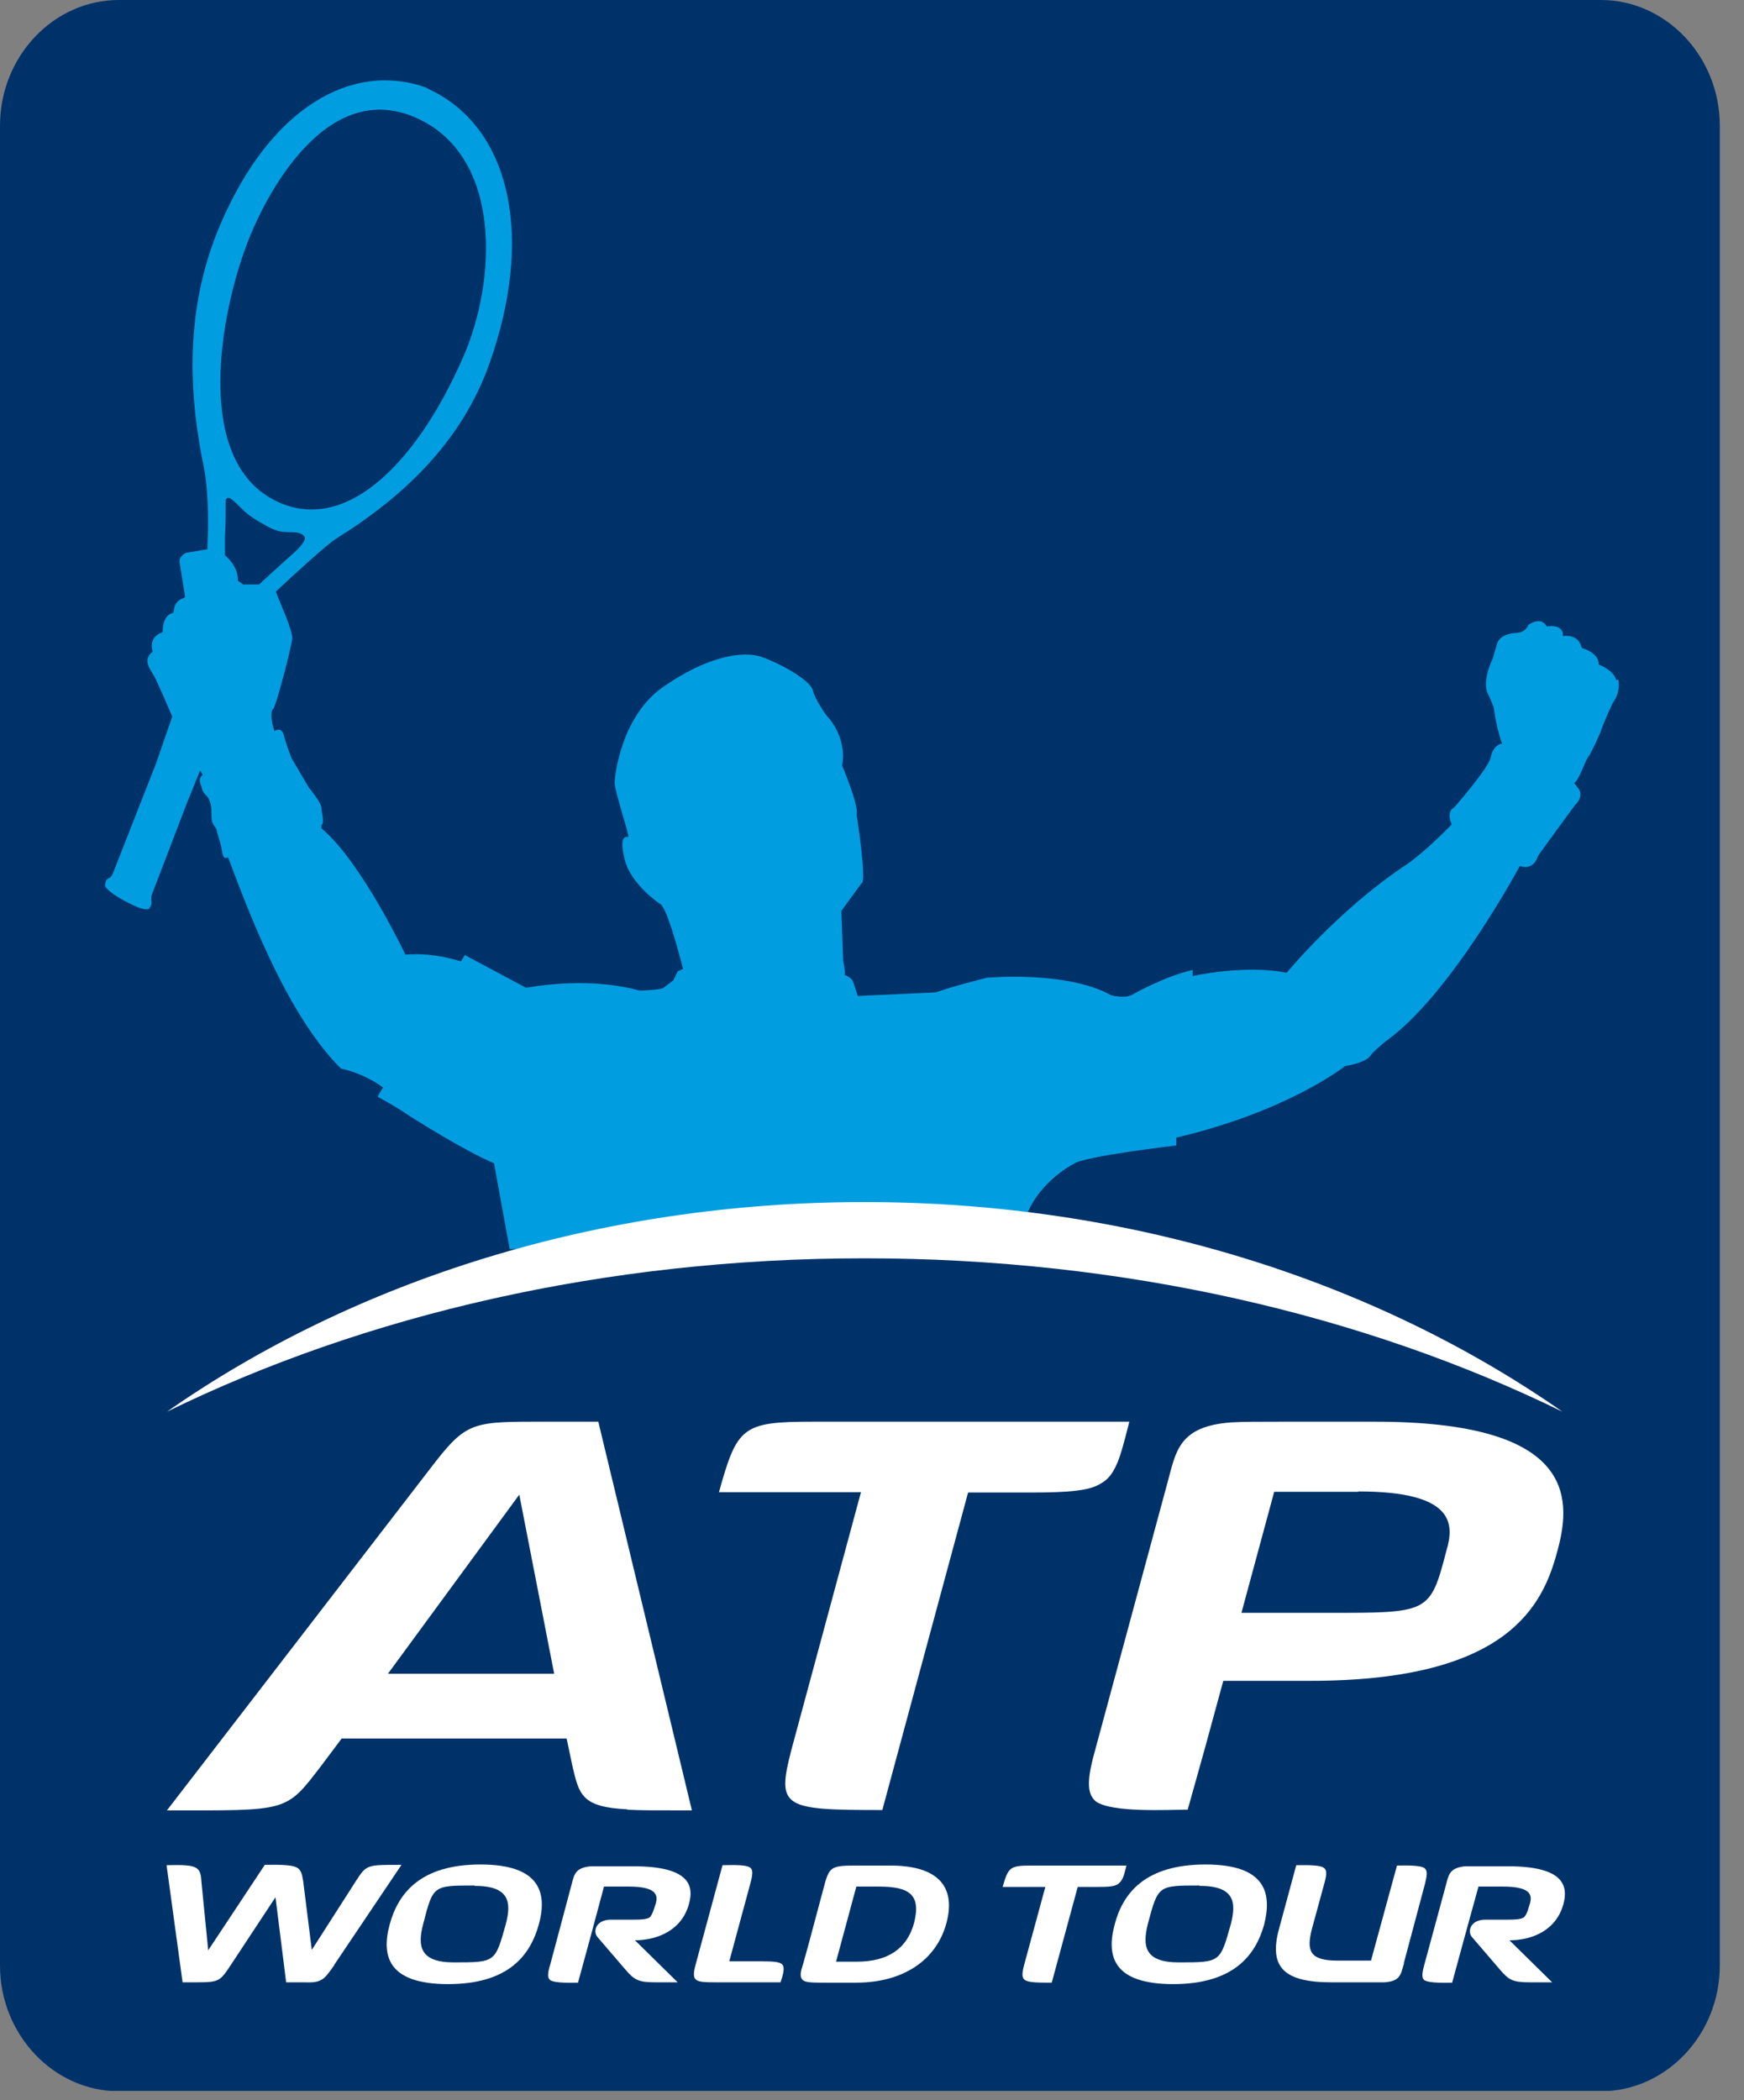 <svg viewBox="0 0 49 59" fill="none" xmlns="http://www.w3.org/2000/svg">
<rect x="0" y="0" width="49" height="59" fill="#808080" stroke="none"/>
<g clip-path="url(#clip0_287_14327)">
<path d="M48.32 55.22C48.32 57.16 46.81 58.75 44.98 58.75H3.34C1.51 58.75 0 57.16 0 55.22V3.53C0 1.59 1.5 0 3.34 0H44.98C46.81 0 48.32 1.59 48.32 3.53V55.22Z" fill="#00326A"></path>
<path d="M14.59 41.99L10.9 47.02H15.57L14.59 41.99ZM17.63 50.83C16.33 50.77 16.27 50.41 16.08 49.6L15.92 48.84H9.6L9.03 49.6C8.02 50.92 8.11 50.86 4.69 50.86L12.07 41.28C13.05 40 13.21 39.94 15 39.94H16.81L19.44 50.86C18.33 50.86 18 50.86 17.62 50.84" fill="white"></path>
<path d="M31.4 41.08C31.3 41.31 31.19 41.53 30.94 41.67C30.62 41.88 30.05 41.93 28.96 41.93H27.2L24.79 50.85C21.99 50.85 21.81 50.79 22.24 49.14L24.19 41.92H20.2C20.71 40.09 20.85 39.94 22.83 39.94H31.73C31.57 40.58 31.49 40.85 31.41 41.06" fill="white"></path>
<path d="M38.16 41.91H35.8L34.88 45.31H37.3C40.15 45.31 40.18 45.33 40.64 43.56C40.86 42.82 40.88 41.9 38.17 41.9M36.82 47.22H34.37L33.86 49.09L33.37 50.84C32.8 50.84 31.25 50.93 30.79 50.61C30.52 50.38 30.54 49.97 30.79 49.09L32.8 41.66C33.04 40.79 33.1 40.07 34.59 39.96C34.91 39.94 35.38 39.94 36 39.94H38.63C44.16 39.94 44.19 42 43.76 43.56C43.36 45.08 42.4 47.22 36.82 47.22Z" fill="white"></path>
<path d="M9.39 55.21C9.23 55.44 9.14 55.56 9.03 55.62C8.88 55.71 8.68 55.69 8.52 55.69H8.04L7.74 53.3L6.48 55.21C6.18 55.66 6.16 55.69 5.51 55.69H5.13L4.68 52.4C4.88 52.4 5.33 52.37 5.5 52.47C5.65 52.55 5.65 52.74 5.66 52.87L5.85 54.79L7.44 52.39C7.66 52.39 8.14 52.37 8.33 52.46C8.49 52.54 8.49 52.72 8.52 52.86L8.76 54.78L9.99 52.86C10.3 52.38 10.29 52.39 11.28 52.39L9.39 55.2V55.21Z" fill="white"></path>
<path d="M13.33 52.97C12.16 52.97 12.17 52.97 11.89 54.05C11.72 54.69 11.81 55.13 12.75 55.13C13.92 55.13 13.91 55.13 14.21 54.06C14.38 53.42 14.3 52.98 13.33 52.98M12.59 55.74C10.89 55.74 10.71 54.94 10.95 54.06C11.19 53.18 11.82 52.38 13.5 52.38C15.18 52.38 15.38 53.18 15.14 54.06C14.9 54.93 14.29 55.74 12.59 55.74Z" fill="white"></path>
<path d="M17.81 54.48L19.04 55.69H18.41C17.93 55.69 17.82 55.62 17.57 55.33L16.78 54.41C16.65 54.24 16.76 53.93 17.16 53.93H17.43C17.88 53.93 18.1 53.94 18.23 53.88C18.34 53.82 18.4 53.53 18.43 53.46C18.48 53.26 18.47 53 17.67 53H16.97L16.6 54.38L16.24 55.7C16.07 55.7 15.6 55.72 15.46 55.63C15.38 55.57 15.38 55.44 15.46 55.19L16.06 52.94C16.13 52.68 16.15 52.47 16.6 52.43C16.7 52.43 16.84 52.43 17.03 52.43H17.8C19.45 52.43 19.48 53.03 19.36 53.48C19.16 54.23 18.47 54.51 17.82 54.51" fill="white"></path>
<path d="M21.93 55.69H20.19C19.52 55.69 19.41 55.69 19.55 55.17L20.3 52.4C20.48 52.4 20.95 52.37 21.08 52.47C21.16 52.53 21.15 52.66 21.08 52.92L20.49 55.1H21.42C21.75 55.1 21.9 55.12 21.97 55.18C22.08 55.28 21.97 55.56 21.93 55.69Z" fill="white"></path>
<path d="M24.69 53H24.06L23.49 55.11H24.07C24.943 55.11 25.48 54.75 25.68 54.03C25.89 53.22 25.54 53 24.69 53ZM24.05 55.7H23.23C22.84 55.7 22.64 55.7 22.56 55.63C22.44 55.53 22.52 55.32 22.56 55.19L22.71 54.65L23.17 52.93C23.31 52.42 23.39 52.41 24.13 52.41H25.02C26.34 52.41 26.87 52.99 26.59 54.03C26.31 55.06 25.39 55.7 24.05 55.7Z" fill="white"></path>
<path d="M31.55 52.75C31.52 52.82 31.48 52.88 31.41 52.93C31.31 53 31.14 53.01 30.81 53.01H30.28L29.55 55.7C28.71 55.7 28.65 55.68 28.78 55.18L29.37 53.01H28.17C28.33 52.46 28.37 52.41 28.97 52.41H31.65C31.6 52.6 31.58 52.68 31.55 52.75Z" fill="white"></path>
<path d="M33.7 52.97C32.53 52.97 32.54 52.97 32.25 54.05C32.09 54.69 32.17 55.13 33.12 55.13C34.29 55.13 34.28 55.13 34.58 54.06C34.75 53.42 34.67 52.98 33.7 52.98M32.96 55.74C31.26 55.74 31.08 54.94 31.32 54.06C31.55 53.18 32.18 52.38 33.87 52.38C35.56 52.38 35.74 53.18 35.52 54.06C35.28 54.93 34.66 55.74 32.96 55.74Z" fill="white"></path>
<path d="M39.45 55.15C39.41 55.28 39.39 55.37 39.36 55.44C39.28 55.62 39.14 55.67 38.9 55.69C38.79 55.69 38.65 55.69 38.46 55.69H37.41C36.08 55.69 35.65 55.27 35.93 54.21L36.42 52.4C36.59 52.4 37.06 52.38 37.19 52.47C37.28 52.53 37.28 52.64 37.22 52.87L36.86 54.19C36.7 54.81 36.8 55.08 37.58 55.08H38.52L39.25 52.41C39.42 52.41 39.89 52.39 40.02 52.48C40.11 52.55 40.1 52.66 40.04 52.91L39.44 55.16L39.45 55.15Z" fill="white"></path>
<path d="M42.38 54.48L43.61 55.69H42.98C42.49 55.69 42.39 55.62 42.14 55.33L41.35 54.41C41.22 54.24 41.33 53.93 41.73 53.93H41.99C42.44 53.93 42.66 53.94 42.79 53.88C42.91 53.82 42.96 53.53 42.99 53.46C43.04 53.26 43.04 53 42.23 53H41.54L41.16 54.38L40.8 55.7C40.63 55.7 40.16 55.72 40.02 55.63C39.94 55.57 39.95 55.44 40.02 55.19L40.63 52.94C40.7 52.68 40.72 52.47 41.17 52.43C41.27 52.43 41.41 52.43 41.6 52.43H42.37C44.01 52.43 44.04 53.03 43.93 53.48C43.73 54.23 43.05 54.51 42.4 54.51" fill="white"></path>
<path d="M6.86 16.44L6.68 16.31C6.71 15.91 6.32 15.6 6.32 15.6V15.09C6.33 14.88 6.34 14.68 6.34 14.5C6.34 14.33 6.34 14.2 6.34 14.09C6.34 14 6.39 13.98 6.44 13.99C6.5 13.99 6.75 14.25 6.75 14.25C6.9 14.4 7.03 14.52 7.39 14.72C7.78 14.95 7.91 14.94 8.12 14.95C8.22 14.95 8.31 14.95 8.38 14.97C8.45 14.98 8.5 15.01 8.55 15.07C8.57 15.09 8.58 15.14 8.53 15.22C8.49 15.3 8.4 15.4 8.28 15.51C8.26 15.53 7.61 16.11 7.28 16.42H6.85L6.86 16.44ZM6.94 6.85C7.41 5.6 9.15 2.09 11.78 3.35C14.11 4.47 13.95 7.9 13.01 10.04C11.65 13.15 9.56 15.14 7.58 13.98C5.48 12.74 6.19 8.82 6.94 6.85ZM45.41 19.11C45.34 18.82 44.92 18.67 44.92 18.67C44.92 18.32 44.45 18.21 44.45 18.21L44.43 18.17C44.33 17.79 43.91 17.87 43.91 17.87V17.78C43.84 17.52 43.46 17.6 43.46 17.6C43.28 17.29 42.94 17.56 42.94 17.56C42.85 17.78 42.62 17.78 42.62 17.78C42.11 17.8 42.06 18.09 42.06 18.09L41.94 18.5C41.62 19.2 41.8 19.48 41.8 19.48C41.92 19.73 41.97 19.88 41.97 19.88C42.04 20.45 42.2 20.89 42.2 20.89C41.93 20.94 41.88 21.29 41.88 21.29C41.8 21.61 40.86 22.68 40.86 22.68C40.61 22.82 40.79 23.16 40.79 23.16C39.9 24.07 39.44 24.34 39.44 24.34C37.58 25.59 36.15 27.33 36.15 27.33C34.98 27.09 33.51 27.42 33.51 27.42V27.25C32.71 27.43 31.8 27.95 31.8 27.95C31.57 28.06 31.22 27.96 31.22 27.96C29.96 27.26 27.72 27.47 27.72 27.47C26.58 27.76 26.3 27.88 26.3 27.88L24.1 27.98L23.97 27.58C23.93 27.47 23.76 27.4 23.76 27.4H23.74C23.74 27.26 23.72 27.13 23.69 27L23.64 25.59L24.2 24.82C24.37 24.83 24.07 22.9 24.07 22.9C24.13 22.6 23.66 21.51 23.66 21.51C23.81 20.68 23.23 20.11 23.23 20.11C23.23 20.11 22.91 19.68 22.84 19.4C22.78 19.12 21.97 18.66 21.41 18.46C20.86 18.26 19.84 18.46 18.66 19.28C17.48 20.07 17.27 21.75 17.27 21.99C17.27 22.24 17.7 23.5 17.65 23.51C17.6 23.52 17.38 23.43 17.55 24.14C17.72 24.85 18.54 25.39 18.54 25.39C18.72 25.45 19.06 26.7 19.19 27.22L19.04 27.29L18.92 27.54L18.63 27.76C18.52 27.8 18.27 27.82 17.97 27.83C17.69 27.75 16.53 27.45 14.78 27.75L13.06 26.83L12.95 27.01C12.5 26.87 11.96 26.77 11.39 26.82C11.39 26.82 10.15 24.2 9.03 23.27V23.18C9.13 23.11 9.03 22.83 9.03 22.69C9.03 22.55 8.68 22.13 8.68 22.13L8.19 21.3C8.19 21.3 8.03 20.88 7.97 20.64C7.9 20.4 7.71 20.54 7.71 20.54C7.62 20.27 7.59 19.98 7.68 19.91C7.76 19.83 8.19 18.18 8.21 17.94C8.23 17.71 7.82 16.83 7.75 16.62C8.25 16.15 9.2 15.28 9.45 15.13C11.34 13.95 12.98 12.41 13.76 10.19C14.98 6.73 14.38 3.75 12.24 2.6L12.16 2.56L12.06 2.51L11.97 2.46C9.94 1.73 7.62 2.96 6.19 6.31C5.27 8.46 5.23 10.73 5.73 13.14C5.83 13.65 5.87 14.45 5.83 15.28V15.43L5.23 15.53C4.99 15.65 5.05 15.82 5.05 15.82L5.2 16.76L5.17 16.8C5.06 16.83 4.9 16.91 4.88 17.18L4.86 17.22C4.55 17.28 4.57 17.76 4.57 17.76C4.14 17.9 4.29 18.31 4.29 18.31C3.98 18.53 4.24 18.83 4.33 18.99C4.42 19.15 4.84 20.13 4.84 20.13L4.38 21.46C3.77 23.01 3.17 24.54 3.17 24.54C3.15 24.6 3.11 24.64 3.08 24.66L3.01 24.7C3.01 24.7 2.96 24.74 2.95 24.89C3.01 25.01 3.26 25.19 3.6 25.36C3.93 25.53 4.06 25.56 4.18 25.54C4.26 25.43 4.26 25.38 4.26 25.36C4.26 25.33 4.25 25.3 4.25 25.27C4.25 25.23 4.25 25.18 4.27 25.12C4.27 25.12 4.73 23.93 5.24 22.59L5.62 21.65L5.7 21.77C5.7 21.77 5.58 21.83 5.62 21.98C5.68 22.15 5.68 22.23 5.76 22.31C5.84 22.39 5.88 22.44 5.92 22.6C5.96 22.77 5.92 23.04 5.98 23.13C5.99 23.16 6.03 23.22 6.08 23.29C6.11 23.47 6.2 23.65 6.24 23.92C6.27 24.15 6.36 24.1 6.36 24.1C6.36 24.1 6.38 24.1 6.41 24.09C6.84 25.21 7.98 28.44 9.58 30.02C9.58 30.02 10.21 30.14 10.76 30.55L10.73 30.6L10.61 30.81C10.61 30.81 11.02 31.03 11.34 31.24C11.65 31.45 13.07 32.34 13.88 32.68L14.32 35.09H28.64C28.68 34.82 28.7 34.66 28.7 34.66C28.9 33.32 30.18 32.69 30.18 32.69C30.48 32.48 33.05 32.18 33.05 32.18V31.96C36.22 31.21 37.79 29.95 37.79 29.95C38.43 29.84 38.5 29.66 38.5 29.66C38.58 29.54 38.95 29.24 38.95 29.24C40.77 27.94 42.7 24.33 42.7 24.33C43.11 24.47 43.21 24.05 43.21 24.05C43.36 23.83 44.25 22.62 44.25 22.62C44.51 22.37 44.36 22.17 44.36 22.17L44.23 22L44.28 21.95C44.4 21.81 44.55 21.34 44.64 21.24C44.72 21.14 44.98 20.54 44.98 20.54C45.03 20.35 45.31 19.75 45.31 19.75C45.55 19.44 45.47 19.09 45.47 19.09" fill="#009EE0"></path>
<path d="M24.29 35.35C31.58 35.35 38.34 36.94 43.9 39.66C38.64 35.99 31.79 33.77 24.29 33.77C16.79 33.77 9.94 35.99 4.69 39.66C10.25 36.94 17.01 35.35 24.29 35.35Z" fill="white"></path>
</g>
<defs>
<clipPath id="clip0_287_14327">
<rect width="48.32" height="58.74" fill="white"></rect>
</clipPath>
</defs>
</svg>
